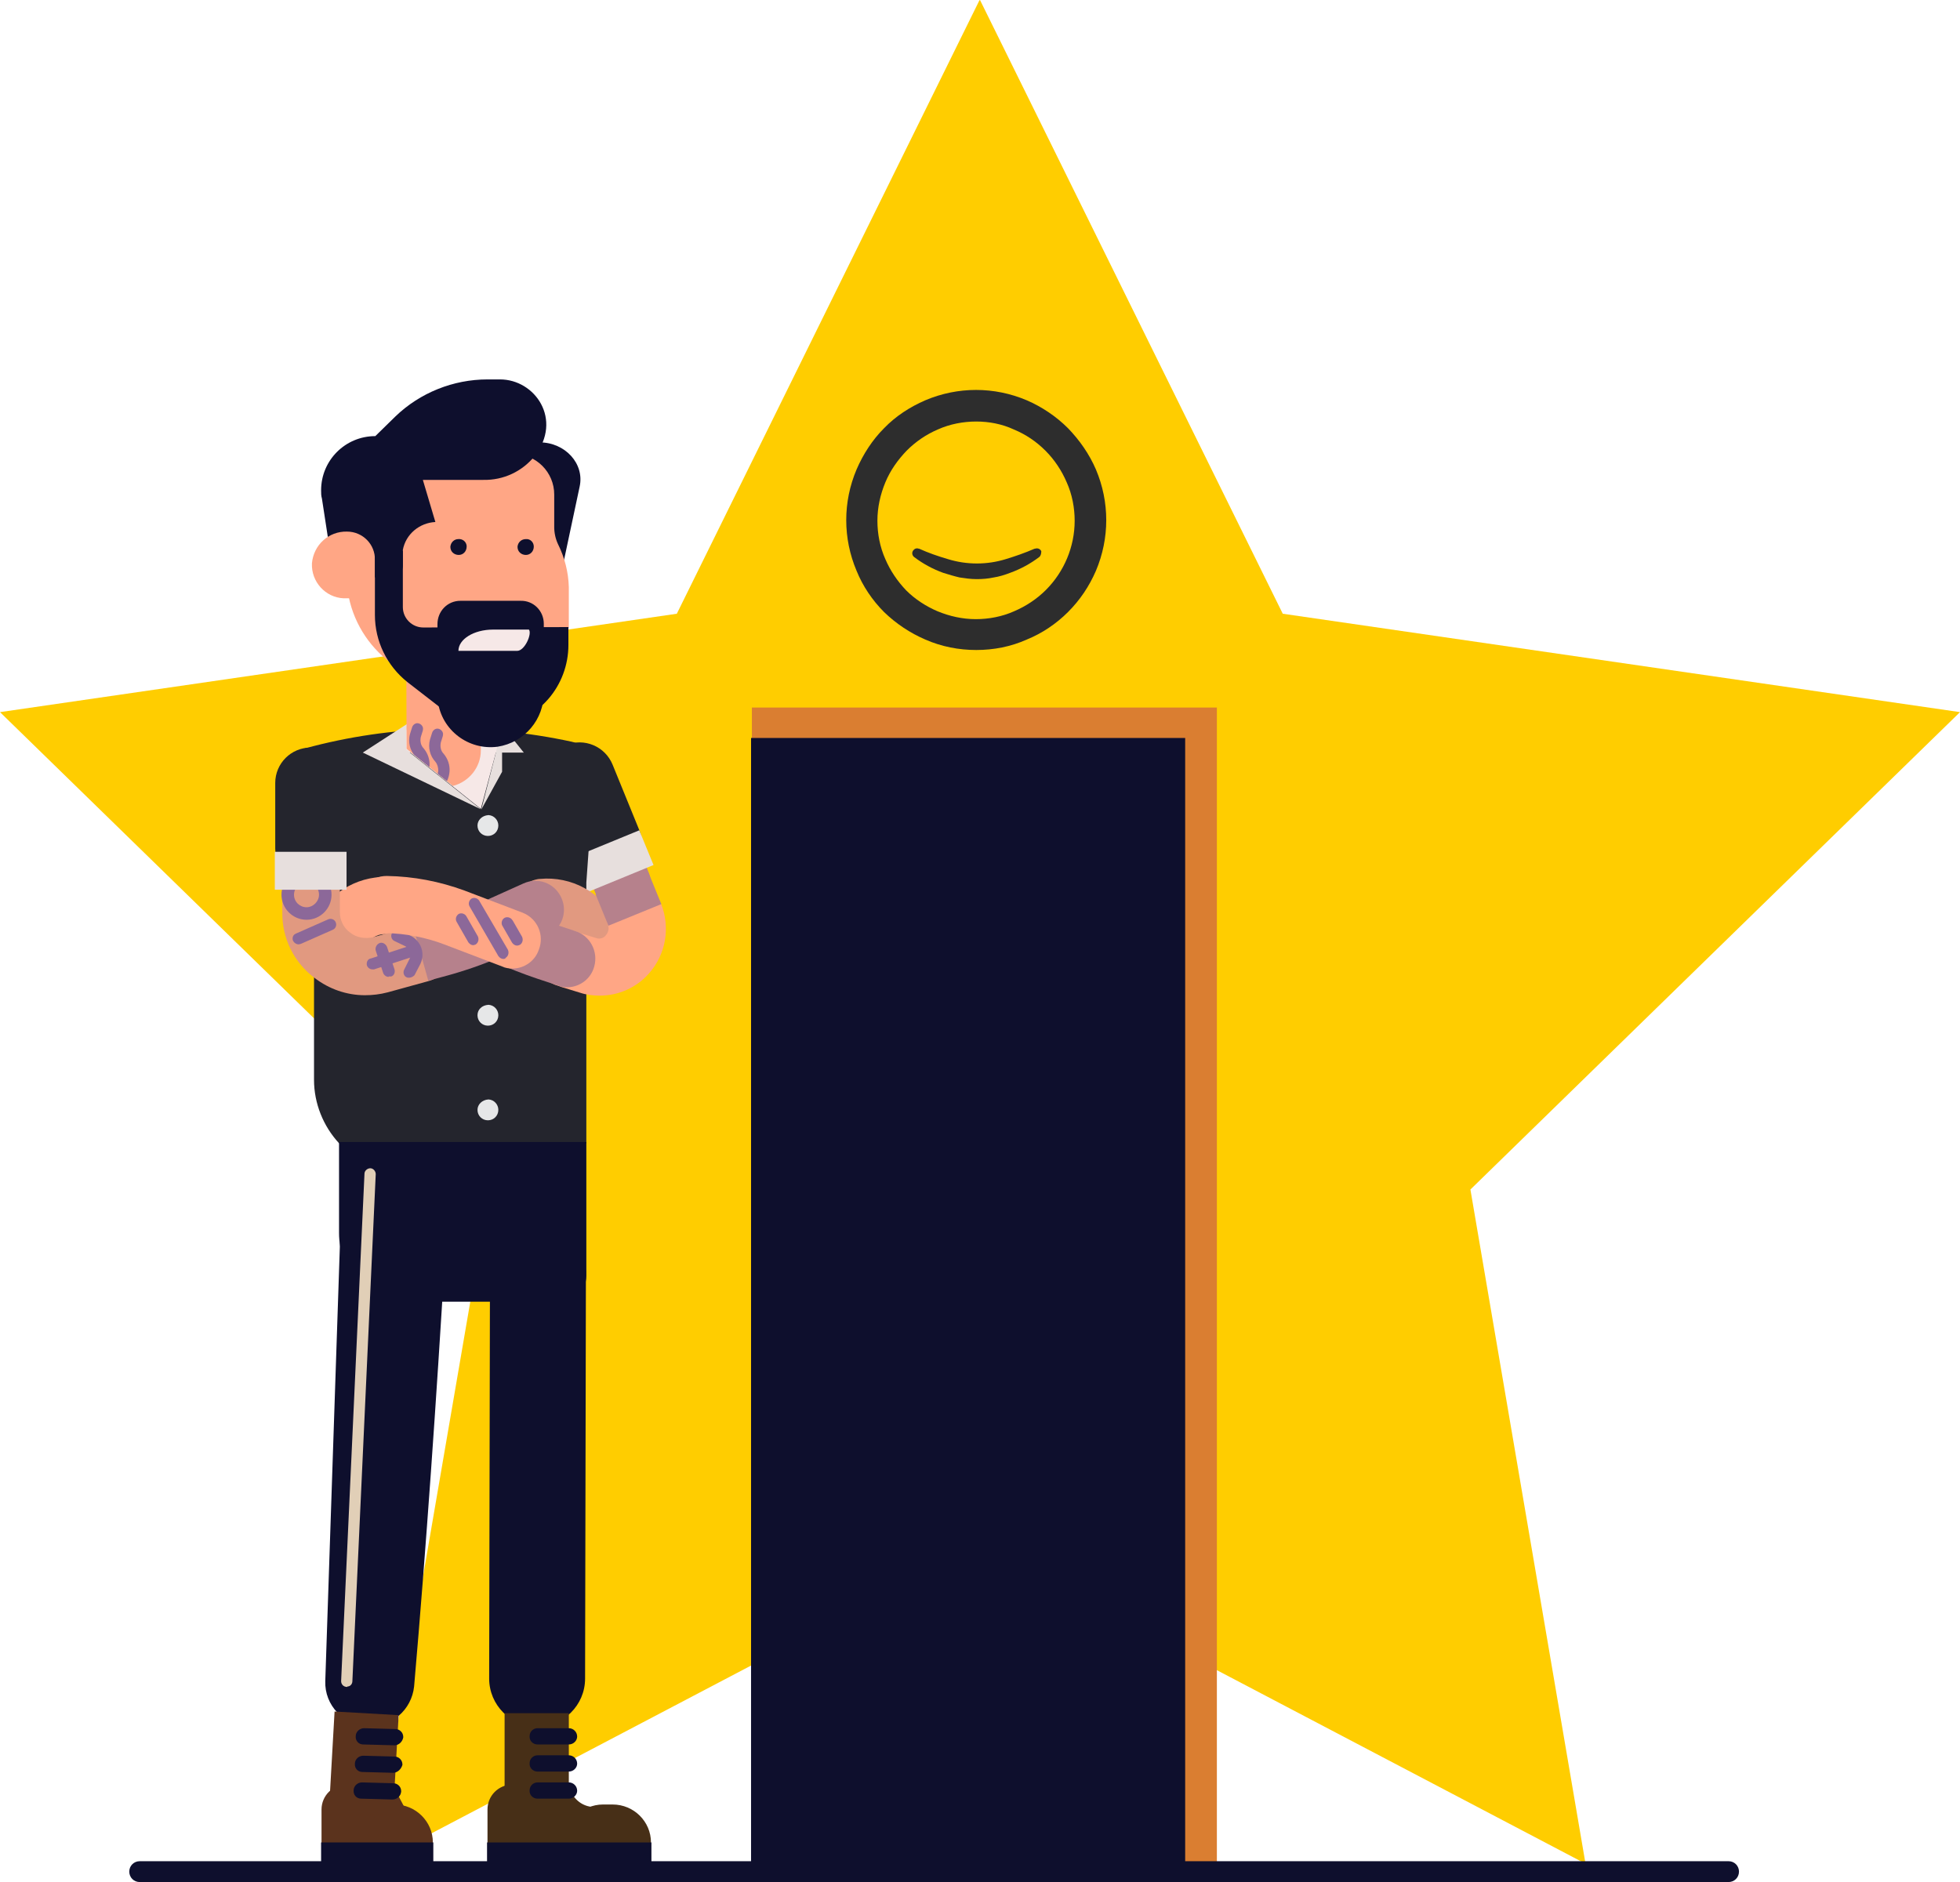 <?xml version="1.0" encoding="utf-8"?><svg version="1.1" id="Calque_1" xmlns="http://www.w3.org/2000/svg" xmlns:xlink="http://www.w3.org/1999/xlink" x="0px" y="0px"	 viewBox="0 0 470 451.4" style="enable-background:new 0 0 470 451.4;" xml:space="preserve"><path fill="#FFCD00" d="M352.6,285.3L470,170.8l-162.4-23.6L235,0v0.1L234.9,0l-72.6,147.2L0,170.8l117.4,114.5	L89.6,447l145.3-76.3L380.2,447l0,0L352.6,285.3z"/><path fill="#B6818C" d="M149.2,218.7c-2.8,0-5.2-1.7-6.3-4.2l-1.6-4c-1.5-3.5,0.2-7.5,3.7-8.9s7.5,0.2,8.9,3.7	c0,0,0,0.1,0.1,0.1l1.6,4c1.4,3.5-0.2,7.4-3.7,8.9c0,0,0,0,0,0C151,218.5,150.1,218.7,149.2,218.7z"/><path fill="#24252D" d="M145.4,210.9c-3.5,0-6.6-2.1-8-5.3l-6.4-15.7c-1.8-4.4,0.3-9.4,4.7-11.2s9.4,0.3,11.2,4.7	l6.4,15.7c1.8,4.4-0.3,9.4-4.7,11.2C147.6,210.7,146.5,210.9,145.4,210.9z"/><rect x="138.5" y="202" transform="matrix(0.925 -0.38 0.38 0.925 -67.487 71.461)" fill="#E7DFDD" width="17.2" height="9"/><path fill="#0E0F2D" d="M117.5,301.5l-0.2,101.1c0,6.3,5.1,11.5,11.5,11.5l0,0c6.3,0,11.5-5.1,11.5-11.5l0.2-97.6	c0-1.9-1.6-3.5-3.5-3.5H117.5z"/><path fill="#24252D" d="M137.1,177.9c3.3,0.7,5.6,3.7,5.4,7l-1.9,26.8v62.5H81.3c-3.8-4.1-6-9.6-6-15.2v-47.1	l-2.2-32.4C94,173.8,115.9,173.3,137.1,177.9z"/><path fill="#0E0F2D" d="M140.6,273.9H81.3v21.8c0,9.1,6.4,16.5,14.5,16.5h38.6c3.4,0,6.2-2.8,6.2-6.2L140.6,273.9z"/><path fill="#472F17" d="M122.8,428h13.7c0.3,3,2.9,5.4,6,5.4l-0.1,13.7h-25.5v-13.1c0-3.3,2.6-5.9,5.9-6	C122.7,428,122.8,428,122.8,428z"/><path fill="#472F17" d="M135.5,447v-5c0-5.1,4.1-9.2,9.1-9.2c0,0,0.1,0,0.1,0h2.2c5.1,0,9.2,4.1,9.2,9.1	c0,0,0,0.1,0,0.1v5H135.5z"/><rect x="116.8" y="441.9" fill="#0E0F2D" width="39.4" height="5"/><rect x="121" y="410.9" fill="#472F17" width="15.4" height="24.9"/><path fill="#E7DFDD" d="M98.6,173l0.1-5.5h16.5l10.4,13H87L98.6,173z"/><path fill="#E7DFDD" d="M87,180.5l10.4-0.7l17.9,14.3l0,0L87,180.5z"/><path fill="#F6E8E7" d="M120.3,175.3l-5,18.7l-17.9-14.3v-4.6C103.2,174.7,114.4,175.1,120.3,175.3z"/><path fill="#FFA685" d="M97.4,150.2h17.9V180c0,4-2.8,7.5-6.7,8.5l-11.1-8.9L97.4,150.2z"/><g><defs><path id="SVGID_1_" d="M97.4,150.2h17.9V180c0,4-2.8,7.5-6.7,8.5l-11.1-8.9L97.4,150.2z"/></defs><clipPath id="SVGID_2_"><use xlink:href="#SVGID_1_"  style="overflow:visible;"/></clipPath><path style="clip-path:url(#SVGID_2_);fill:#8C6899;" d="M101,187.7l-0.9-0.9l-0.9-1.1c0.7-0.5,1-1.3,1.1-2.1c0-0.8-0.2-1.6-0.7-2.2		c-1.3-1.4-1.8-3.4-1.3-5.3l0.5-1.6c0.2-0.7,0.9-1.2,1.6-1s1.2,0.9,1,1.6c0,0,0,0.1,0,0.1l-0.5,1.6c-0.2,1,0,2,0.7,2.7		c1,1.2,1.5,2.7,1.4,4.2C102.9,185.3,102.2,186.7,101,187.7z"/><path style="clip-path:url(#SVGID_2_);fill:#8C6899;" d="M105.8,189.1l-0.9-0.9L104,187c0.7-0.5,1-1.3,1.1-2.1c0-0.8-0.2-1.6-0.7-2.2		c-1.3-1.4-1.8-3.4-1.3-5.3l0.5-1.6c0.2-0.7,0.9-1.2,1.6-1s1.2,0.9,1,1.6c0,0,0,0.1,0,0.1l-0.5,1.6c-0.2,1,0,2,0.7,2.7		c1,1.2,1.5,2.7,1.4,4.2C107.7,186.6,107,188.1,105.8,189.1z"/></g><path fill="#E7DFDD" d="M119.3,179c1.6,0.4-0.7-1.5,1.1-0.8v6.9l-5,9.1L119.3,179z"/><path fill="#0E0F2D" d="M81.8,289.9L78,403.2c-0.2,5.8,4.4,10.6,10.2,10.8c0,0,0.1,0,0.1,0l0,0	c5.6,0.3,10.4-3.9,11-9.5c2.9-33.3,5.4-69.7,7.4-103.1l0,0c-0.9-6.6-6.6-11.6-13.3-11.6L81.8,289.9z"/><path fill="#5B331D" d="M94.1,428h-11c-3.3,0-6,2.7-6,6V447h25.6v-2.7L94.1,428z"/><path fill="#5B331D" d="M83.2,447v-5c0-5.1,4.1-9.2,9.1-9.2c0,0,0.1,0,0.1,0h2.2c5.1,0,9.2,4.1,9.2,9.1	c0,0,0,0.1,0,0.1v5H83.2z"/><rect x="77" y="441.9" fill="#0E0F2D" width="26.9" height="5"/><rect x="75" y="415.6" transform="matrix(5.658829e-02 -0.998 0.998 5.658829e-02 -340.194 486.68)" fill="#5B331D" width="24.9" height="15.4"/><path fill="#0E0F2D" d="M94.6,418.6L94.6,418.6l-7.5-0.2c-1.1,0-1.9-0.9-1.8-2c0-1,0.9-1.9,2-1.9l7.5,0.2	c1,0,1.9,0.8,1.9,1.9c0,0,0,0.1,0,0.1C96.5,417.8,95.6,418.6,94.6,418.6z"/><path fill="#0E0F2D" d="M94.4,425.2L94.4,425.2l-7.5-0.2c-1.1,0-1.9-0.9-1.8-2c0-1,0.9-1.9,2-1.9l7.5,0.2	c1,0,1.9,0.8,1.9,1.9c0,0,0,0.1,0,0.1C96.2,424.3,95.4,425.1,94.4,425.2z"/><path fill="#0E0F2D" d="M94.1,431.6L94.1,431.6l-7.5-0.2c-1.1,0-1.9-0.9-1.8-2c0-1,0.9-1.9,2-1.9l7.5,0.2	c1,0,1.9,0.8,1.9,1.9c0,0,0,0.1,0,0.1C96.1,430.8,95.2,431.6,94.1,431.6z"/><path fill="#0E0F2D" d="M136.4,418.4h-7.5c-1.1,0-2-0.9-1.9-2c0-1.1,0.9-1.9,1.9-1.9h7.5c1.1,0,2,0.9,2,2	C138.4,417.5,137.5,418.4,136.4,418.4C136.4,418.4,136.4,418.4,136.4,418.4z"/><path fill="#0E0F2D" d="M136.4,424.9h-7.5c-1.1,0-2-0.9-1.9-2c0-1.1,0.9-1.9,1.9-1.9h7.5c1.1,0,2,0.9,2,2	C138.4,424,137.5,424.9,136.4,424.9C136.4,424.9,136.4,424.9,136.4,424.9z"/><path fill="#0E0F2D" d="M136.4,431.4h-7.5c-1.1,0-2-0.9-1.9-2c0-1.1,0.9-1.9,1.9-1.9h7.5c1.1,0,2,0.9,2,2	C138.4,430.5,137.5,431.4,136.4,431.4C136.4,431.4,136.4,431.4,136.4,431.4z"/><path fill="#E6E7E8" d="M114.5,198c0,1.4,1.1,2.5,2.5,2.5c1.4,0,2.5-1.1,2.5-2.5l0,0c0-1.3-1-2.4-2.3-2.5	c0,0-0.1,0-0.1,0C115.6,195.6,114.5,196.7,114.5,198z"/><path fill="#E6E7E8" d="M114.5,220.8c0,1.4,1.1,2.5,2.5,2.5c1.4,0,2.5-1.1,2.5-2.5s-1.1-2.5-2.5-2.5	C115.6,218.4,114.5,219.5,114.5,220.8z"/><path fill="#E6E7E8" d="M114.5,243.5c0,1.4,1.1,2.5,2.5,2.5c1.4,0,2.5-1.1,2.5-2.5l0,0c0-1.3-1-2.4-2.3-2.5	c0,0-0.1,0-0.1,0C115.6,241.1,114.5,242.1,114.5,243.5z"/><path fill="#E6E7E8" d="M114.5,266.2c0,1.4,1.1,2.5,2.5,2.5c1.4,0,2.5-1.1,2.5-2.5l0,0c0-1.3-1-2.4-2.3-2.5	c0,0-0.1,0-0.1,0C115.6,263.8,114.5,264.9,114.5,266.2z"/><path fill="#FFA685" d="M100.2,219.2c1-3.7-1.2-7.6-4.9-8.6c-0.4-0.1-0.8-0.2-1.2-0.2c-7.5-0.7-14.7,3.2-18.1,9.8	c-1.7,3.3-0.4,7.4,2.9,9.1c3.3,1.7,7.4,0.4,9.1-2.9c1.1-1.7,3-2.6,5-2.3C96.3,224.2,99.2,222.2,100.2,219.2z"/><path fill="#E19980" d="M123.4,219.6c-1-3.7,1.2-7.6,4.9-8.6c0.4-0.1,0.8-0.2,1.2-0.2c7.5-0.7,14.7,3.2,18.1,9.8	c1.7,3.3,0.4,7.4-2.9,9.1c-3.3,1.7-7.4,0.4-9.1-2.9c-1.1-1.7-3-2.6-5-2.3C127.3,224.7,124.4,222.7,123.4,219.6z"/><path fill="#E19980" d="M87.5,238.7c-4.4,0-8.6-1.5-12-4.1c-5-3.7-7.9-9.6-7.8-15.8v-15.2c0-3.8,3.1-6.9,6.9-6.9	c3.8,0,6.9,3,6.9,6.8c0,0,0,0.1,0,0.1v15.2c0,1.9,0.9,3.8,2.5,4.9c1.5,1.2,3.5,1.5,5.4,1.1l9.8-2.7c3.6-1,7.4,1.1,8.4,4.8	c1,3.6-1.1,7.4-4.8,8.4l-9.8,2.7C91.1,238.5,89.3,238.7,87.5,238.7z"/><path fill="#B6818C" d="M102.7,235.2L99,222l3.5-0.9c4.2-1.1,8.4-2.6,12.4-4.3l5.4,12.6c-4.6,2-9.3,3.6-14.2,4.9	L102.7,235.2z"/><path fill="#B6818C" d="M117.6,229.9c-3.8,0-6.9-3.1-6.9-6.9c0-2.7,1.6-5.2,4.2-6.3c0.9-0.3,1.7-0.7,2.6-1.2l8-3.6	c3.5-1.6,7.5-0.1,9.1,3.4c1.6,3.5,0.1,7.5-3.4,9.1l-8,3.6c-1,0.5-1.9,0.9-2.9,1.3C119.5,229.7,118.6,229.9,117.6,229.9z"/><path fill="#8C6899" d="M98.1,234.5c-0.2,0-0.4,0-0.6-0.1c-0.7-0.3-0.9-1.2-0.6-1.8c0,0,0,0,0,0l1.3-2.6	c0.6-1.1,0.1-2.4-0.9-3l-2.7-1.3c-0.7-0.3-1-1.2-0.6-1.9c0.3-0.7,1.2-1,1.9-0.6c0,0,0,0,0.1,0l2.6,1.3c2.4,1.3,3.4,4.2,2.2,6.7	l-1.4,2.7C99.1,234.2,98.6,234.5,98.1,234.5z"/><path fill="#8C6899" d="M89.3,232.5c-0.6,0-1.1-0.4-1.3-0.9c-0.2-0.7,0.1-1.5,0.8-1.7c0,0,0.1,0,0.1,0l9.2-3	c0.7-0.2,1.5,0.2,1.7,0.9c0.2,0.7-0.2,1.5-0.9,1.7l-9.2,3L89.3,232.5z"/><path fill="#8C6899" d="M93.2,234.3c-0.6,0-1.1-0.4-1.3-0.9l-1.8-5.4c-0.2-0.7,0.2-1.5,0.9-1.8s1.5,0.2,1.8,0.9	c0,0,0,0,0,0l1.8,5.4c0.2,0.7-0.1,1.5-0.8,1.7c0,0-0.1,0-0.1,0H93.2z"/><path fill="#8C6899" d="M73.5,220.6c-3.3,0-6-2.7-6-6c0-3.3,2.7-6,6-6c3.3,0,6,2.7,6,6	C79.5,217.9,76.8,220.6,73.5,220.6z M73.5,211.6c-1.7,0-3,1.4-3,3c0,1.7,1.4,3,3,3s3-1.4,3-3l0,0C76.5,212.9,75.2,211.6,73.5,211.6z	"/><path fill="#24252D" d="M74.5,212c-4.7,0-8.5-3.8-8.5-8.5v-15.7c0-4.7,3.8-8.5,8.5-8.5s8.5,3.8,8.5,8.5l0,0v15.7	C83,208.2,79.2,212,74.5,212z"/><rect x="65.9" y="204.3" fill="#E7DFDD" width="17.2" height="9.1"/><path fill="#FFA685" d="M143.8,238.8c-1.6,0-3.2-0.2-4.7-0.7l-3.9-1.2c-0.5-0.1-1.1-0.4-1.5-0.5	c-3.6-1-5.7-4.8-4.7-8.5c1-3.6,4.8-5.7,8.5-4.7c0.1,0,0.1,0,0.2,0.1c0.5,0.1,1,0.3,1.4,0.5l3.9,1.2c0.8,0.3,1.8,0,2.3-0.7	c0.6-0.7,0.8-1.6,0.5-2.5c-1.5-3.5,0.2-7.5,3.7-8.9s7.5,0.2,8.9,3.7c0,0,0,0.1,0.1,0.1c2.3,5.7,1.2,12.2-2.9,16.8	C152.6,236.9,148.3,238.8,143.8,238.8z"/><path fill="#B6818C" d="M135.9,236.8c-0.7,0-1.4-0.1-2-0.4c-3.4-1.1-6.8-2.2-10.1-3.5l-3.3-1.3	c-3.5-1.4-5.3-5.4-3.9-8.9c1.4-3.5,5.3-5.2,8.8-3.9l3.3,1.3c3,1.2,6.2,2.2,9.2,3.2c3.6,1.1,5.6,4.9,4.6,8.5	C141.7,234.8,139,236.8,135.9,236.8z"/><path fill="#FFA685" d="M122.9,232.3c-0.8,0-1.7-0.1-2.5-0.5l-13.9-5.3c-4.5-1.7-9.2-2.6-13.9-2.7	c-3.8,0-6.8-3.1-6.8-6.9c0-3.8,3.1-6.8,6.9-6.8l0,0h0.1c6.4,0.1,12.6,1.3,18.6,3.5l13.9,5.3c3.6,1.4,5.3,5.4,3.9,8.9	C128.3,230.5,125.7,232.3,122.9,232.3z"/><rect x="143.8" y="211.6" transform="matrix(0.926 -0.378 0.378 0.926 -70.31 72.939)" fill="#B6818C" width="13.7" height="8.1"/><path fill="#8C6899" d="M71.6,226.5c-0.5,0-1-0.3-1.3-0.8c-0.3-0.6-0.1-1.4,0.5-1.7c0.1,0,0.1-0.1,0.2-0.1l7.7-3.4	c0.7-0.3,1.5,0,1.8,0.7c0.3,0.7,0,1.5-0.7,1.8l0,0l-7.7,3.4C71.9,226.4,71.8,226.5,71.6,226.5z"/><path fill="#8C6899" d="M113.5,226.7c-0.5,0-0.9-0.3-1.2-0.7l-2.8-4.9c-0.4-0.7-0.1-1.5,0.5-1.9	c0.6-0.3,1.4-0.1,1.8,0.5l2.8,4.9c0.3,0.7,0.1,1.5-0.5,1.9C114,226.6,113.8,226.6,113.5,226.7z"/><path fill="#8C6899" d="M124,226.8c-0.5,0-0.9-0.3-1.2-0.7l-2.3-4c-0.4-0.6-0.2-1.5,0.4-1.9c0.6-0.4,1.5-0.2,1.9,0.4	c0,0,0,0.1,0.1,0.1l2.3,4c0.3,0.7,0.1,1.5-0.5,1.9C124.5,226.7,124.2,226.8,124,226.8z"/><path fill="#8C6899" d="M120.7,230c-0.5,0-0.9-0.3-1.2-0.7l-6.9-11.9c-0.4-0.7-0.1-1.5,0.5-1.9	c0.6-0.3,1.4-0.1,1.8,0.5l6.9,11.8c0.3,0.7,0.1,1.5-0.5,1.9C121.2,229.9,121,230,120.7,230z"/><path fill="#E1CFB7" d="M83.2,404.6L83.2,404.6c-0.8,0-1.4-0.6-1.4-1.4l5.6-121.7c0-0.7,0.7-1.3,1.4-1.3	c0.7,0,1.3,0.7,1.3,1.4l0,0l-5.6,121.6c0,0.7-0.5,1.3-1.2,1.3C83.3,404.6,83.3,404.6,83.2,404.6z"/><path fill="#0E0F2D" d="M113,106.1h16.4c6.1,0,10.8,5.1,9.6,10.6l-4,18.8h-22V106.1z"/><path fill="#FFA685" d="M136.4,150.5v-9.7c-0.1-3.6-1-7.1-2.6-10.3c-0.6-1.3-0.9-2.7-0.9-4.1v-7.8	c0-5.3-4.3-9.7-9.7-9.7c0,0,0,0-0.1,0h-40v29c0,14.5,11.8,26.3,26.3,26.3h8.4C126.4,164.1,133.8,158.6,136.4,150.5L136.4,150.5z"/><path fill="#0E0F2D" d="M119.9,91h-3c-8.2,0-16.2,3.2-22.1,8.9l-4.8,4.7l0,0c-7.2,0-13,5.8-13,13c0,0.7,0,1.3,0.2,2	l2.9,18.9h13.6c1.6,0,2.9-1.3,2.9-2.9c0,0,0,0,0,0v-3.7c0.7-3.8,4-6.5,7.8-6.7l-3-10.1h14.5c4.8,0.1,9.3-2,12.3-5.7	C135,100.6,128.3,91,119.9,91z"/><path fill="#FFA685" d="M83.2,127.5L83.2,127.5c-4.4-0.1-8,3.2-8.4,7.6c-0.2,4.4,3.2,8.2,7.6,8.4c0.1,0,0.3,0,0.4,0	h7.1v-9.2C90,130.6,87,127.5,83.2,127.5C83.3,127.5,83.3,127.5,83.2,127.5z"/><path fill="#0E0F2D" d="M101.5,150.5L101.5,150.5c-2.7,0-4.9-2.2-4.9-4.9v-13.5h-6.7v15.4c0,6.3,2.9,12.2,7.8,16.1	l8,6.2c3.4,2.7,7.5,4.1,11.8,4.1h0.4c0.5,0,1.1,0,1.6-0.1c9.7-0.8,16.8-9.4,16.8-19.1v-4.3L101.5,150.5z"/><path fill="#0E0F2D" d="M130.4,149.6v16.4c0.1,6.5-4.6,12.1-11.1,13.1c-7,0.9-13.4-4-14.3-10.9	c-0.1-0.6-0.1-1.1-0.1-1.7v-16.8c0-3.1,2.4-5.6,5.5-5.6c0,0,0.1,0,0.1,0h14.3C127.9,144,130.4,146.5,130.4,149.6z"/><g id="Groupe_719" transform="translate(5.03 7.103)"><path fill="#F6E8E7" d="M119,149c1.8,0,3.6-4.1,2.8-5.1c-1.9,0-5.3,0-8.6,0c-4.6,0-8.3,2.3-8.3,5.1H119L119,149z"/></g><path fill="#0E0F2D" d="M111.9,131.1c0,1.1-0.8,2-1.9,2c-1.1,0-2-0.8-2-1.9c0,0,0-0.1,0-0.1c0.1-1,0.9-1.8,1.9-1.8	c0,0,0,0,0,0c1-0.1,1.9,0.6,2,1.6C111.9,131,111.9,131,111.9,131.1z"/><path fill="#0E0F2D" d="M128,131.1c0,1.1-0.8,2-1.9,2c-1.1,0-2-0.8-2-1.9c0,0,0-0.1,0-0.1c0.1-1,0.9-1.8,2-1.8	C127.1,129.2,128,130,128,131.1C128,131,128,131.1,128,131.1z"/><rect x="180.3" y="169.7" fill="#DA7E31" width="111.5" height="277"/><rect x="180.1" y="177" fill="#0E0F2D" width="104.1" height="269.6"/><path fill="#0E0F2D" d="M33.5,446.4h381c1.4,0,2.5,1.1,2.5,2.5l0,0c0,1.4-1.1,2.5-2.5,2.5h-381	c-1.4,0-2.5-1.1-2.5-2.5l0,0C31,447.5,32.1,446.4,33.5,446.4z"/><path fill="#2D2D2D" d="M234.1,155.9c-4.2,0-8.3-0.8-12.2-2.5c-3.7-1.6-7-3.8-9.9-6.6c-2.8-2.8-5.1-6.2-6.6-9.9	c-3.3-7.8-3.3-16.5,0-24.3c1.6-3.7,3.8-7.1,6.6-9.9c2.8-2.9,6.2-5.1,9.9-6.7c7.8-3.3,16.5-3.3,24.3,0c3.7,1.6,7.1,3.9,9.9,6.7	c2.8,2.9,5.1,6.2,6.7,9.9l0,0c3.3,7.8,3.3,16.5,0,24.3c-1.6,3.7-3.8,7-6.7,9.9c-2.8,2.8-6.2,5.1-9.9,6.6	C242.4,155.1,238.3,155.9,234.1,155.9z M234.1,101.1c-3.1,0-6.3,0.6-9.2,1.9c-2.8,1.2-5.3,2.9-7.5,5.1c-2.1,2.2-3.9,4.7-5.1,7.6	c-1.2,2.9-1.9,6-1.9,9.2c0,3.1,0.6,6.3,1.9,9.2c1.2,2.8,2.9,5.3,5,7.5c2.1,2.1,4.7,3.8,7.5,5c2.9,1.2,6,1.9,9.2,1.9	c3.1,0,6.3-0.6,9.2-1.9c2.8-1.2,5.4-2.9,7.6-5.1c4.4-4.4,6.9-10.4,6.9-16.6c0-3.1-0.6-6.3-1.9-9.2l0,0c-1.2-2.8-2.9-5.4-5.1-7.6	c-2.2-2.2-4.7-3.9-7.6-5.1C240.3,101.7,237.2,101.1,234.1,101.1z"/><path fill="#2D2D2D" d="M249.2,133.6c-2.1,1.6-4.5,2.9-7,3.8c-1.3,0.5-2.6,0.9-3.9,1.1c-1.4,0.3-2.7,0.4-4.1,0.4	c-1.4,0-2.8-0.2-4.1-0.4c-1.3-0.3-2.6-0.7-3.9-1.1c-2.5-0.9-4.9-2.2-7-3.8c-0.5-0.4-0.6-1.1-0.2-1.6c0.3-0.4,0.8-0.6,1.3-0.4l0.1,0	c2.2,1,4.5,1.8,6.9,2.5c4.5,1.4,9.4,1.4,13.9,0c2.3-0.7,4.6-1.5,6.9-2.5l0.1,0c0.6-0.2,1.2,0,1.5,0.6c0,0,0,0,0,0	C249.7,132.7,249.6,133.3,249.2,133.6z"/></svg>